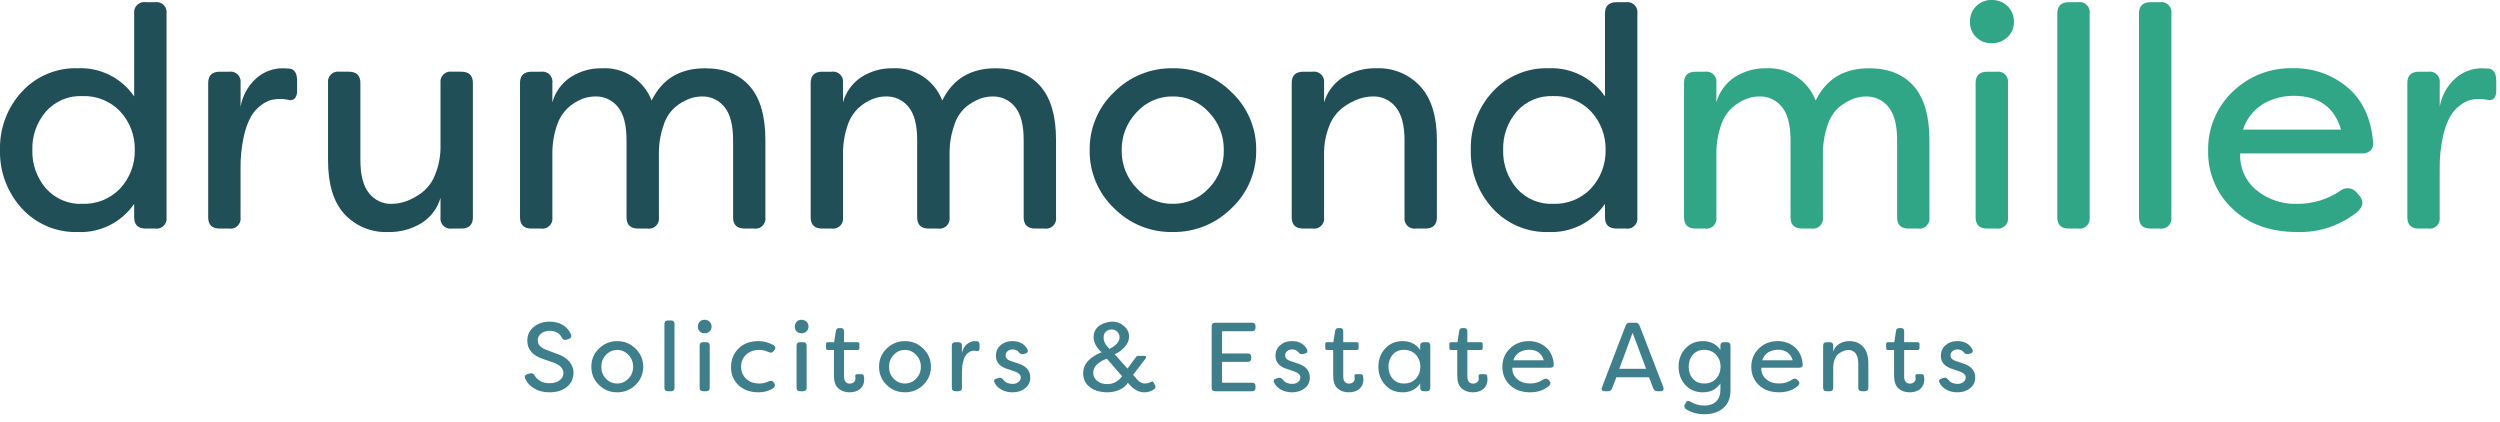 <svg width="344" height="58" viewBox="0 0 344 58" fill="none" xmlns="http://www.w3.org/2000/svg">
<g clip-path="url(#clip0_19298_202)">
<path d="M75.602 53.982C74.793 53.982 74.093 53.807 73.513 53.457C72.921 53.107 72.503 52.649 72.261 52.069C72.193 51.935 72.193 51.8 72.261 51.692C72.314 51.584 72.422 51.517 72.584 51.463L72.975 51.369C73.231 51.315 73.433 51.423 73.581 51.692C73.756 52.002 74.025 52.258 74.376 52.447C74.726 52.635 75.117 52.73 75.575 52.73C76.167 52.73 76.639 52.608 76.989 52.339C77.339 52.083 77.528 51.746 77.528 51.328C77.528 50.709 77.07 50.224 76.167 49.887L74.766 49.416C73.284 48.931 72.557 48.082 72.557 46.883C72.557 46.102 72.853 45.468 73.446 44.983C74.039 44.498 74.766 44.256 75.615 44.256C76.342 44.256 76.962 44.418 77.474 44.741C77.986 45.064 78.35 45.495 78.579 46.034C78.633 46.182 78.633 46.304 78.579 46.411C78.511 46.519 78.404 46.6 78.255 46.64L77.919 46.748C77.636 46.829 77.434 46.721 77.299 46.438C76.989 45.832 76.437 45.522 75.628 45.522C75.17 45.522 74.78 45.644 74.47 45.886C74.147 46.129 73.998 46.438 73.998 46.843C73.998 47.422 74.389 47.853 75.197 48.149L76.598 48.675C77.353 48.917 77.919 49.267 78.323 49.725C78.713 50.197 78.915 50.695 78.915 51.234C78.915 52.083 78.606 52.757 77.999 53.242C77.393 53.74 76.598 53.982 75.602 53.982Z" fill="#3E7F8B"/>
<path d="M84.924 53.982C83.927 53.982 83.092 53.646 82.405 52.959C81.704 52.272 81.368 51.436 81.368 50.453C81.368 49.483 81.704 48.661 82.405 47.974C83.106 47.287 83.941 46.937 84.924 46.937C85.908 46.937 86.756 47.287 87.457 47.974C88.157 48.675 88.508 49.496 88.508 50.453C88.508 51.436 88.157 52.272 87.457 52.959C86.756 53.646 85.908 53.982 84.924 53.982ZM84.924 52.77C85.53 52.77 86.042 52.554 86.473 52.096C86.904 51.652 87.12 51.113 87.12 50.466C87.12 49.833 86.904 49.294 86.473 48.836C86.042 48.378 85.53 48.149 84.924 48.149C84.318 48.149 83.806 48.378 83.375 48.836C82.944 49.294 82.742 49.833 82.742 50.466C82.742 51.113 82.944 51.652 83.375 52.096C83.806 52.554 84.318 52.77 84.924 52.77Z" fill="#3E7F8B"/>
<path d="M91.922 53.834C91.585 53.834 91.424 53.672 91.424 53.349V44.579C91.424 44.256 91.585 44.094 91.922 44.094H92.326C92.649 44.094 92.811 44.256 92.811 44.579V53.349C92.811 53.672 92.649 53.834 92.326 53.834H91.922Z" fill="#3E7F8B"/>
<path d="M96.957 45.859C96.688 45.859 96.459 45.778 96.284 45.603C96.108 45.428 96.028 45.212 96.028 44.943C96.028 44.674 96.108 44.458 96.284 44.269C96.459 44.094 96.688 44 96.957 44C97.227 44 97.456 44.094 97.644 44.269C97.819 44.458 97.914 44.674 97.914 44.943C97.914 45.212 97.819 45.428 97.631 45.603C97.442 45.778 97.227 45.859 96.957 45.859ZM96.769 53.834C96.432 53.834 96.27 53.672 96.27 53.349V47.57C96.27 47.247 96.432 47.085 96.769 47.085H97.173C97.496 47.085 97.658 47.247 97.658 47.57V53.349C97.658 53.672 97.496 53.834 97.173 53.834H96.769Z" fill="#3E7F8B"/>
<path d="M104.39 53.982C103.232 53.982 102.302 53.659 101.615 52.999C100.928 52.352 100.591 51.531 100.591 50.534C100.591 49.51 100.928 48.648 101.602 47.961C102.275 47.287 103.205 46.937 104.39 46.937C105.104 46.937 105.778 47.125 106.424 47.489C106.721 47.664 106.761 47.893 106.559 48.176L106.451 48.311C106.29 48.54 106.061 48.58 105.764 48.446C105.36 48.257 104.916 48.149 104.458 48.149C103.73 48.149 103.137 48.365 102.679 48.796C102.208 49.227 101.979 49.779 101.979 50.453C101.979 51.126 102.208 51.692 102.679 52.123C103.137 52.554 103.73 52.77 104.458 52.77C104.916 52.77 105.36 52.676 105.764 52.474C106.061 52.339 106.29 52.379 106.451 52.608L106.546 52.743C106.64 52.878 106.653 53.012 106.6 53.161C106.546 53.309 106.411 53.43 106.209 53.538C105.657 53.834 105.05 53.982 104.39 53.982Z" fill="#3E7F8B"/>
<path d="M110.294 45.859C110.025 45.859 109.796 45.778 109.621 45.603C109.446 45.428 109.365 45.212 109.365 44.943C109.365 44.674 109.446 44.458 109.621 44.269C109.796 44.094 110.025 44 110.294 44C110.564 44 110.793 44.094 110.981 44.269C111.157 44.458 111.251 44.674 111.251 44.943C111.251 45.212 111.157 45.428 110.968 45.603C110.779 45.778 110.564 45.859 110.294 45.859ZM110.106 53.834C109.769 53.834 109.607 53.672 109.607 53.349V47.57C109.607 47.247 109.769 47.085 110.106 47.085H110.51C110.833 47.085 110.995 47.247 110.995 47.57V53.349C110.995 53.672 110.833 53.834 110.51 53.834H110.106Z" fill="#3E7F8B"/>
<path d="M116.892 53.982C116.273 53.982 115.761 53.807 115.357 53.444C114.952 53.08 114.75 52.501 114.75 51.692V48.163H113.929C113.74 48.163 113.659 48.068 113.659 47.88V47.354C113.659 47.179 113.74 47.085 113.929 47.085H114.777L115.02 45.536C115.06 45.28 115.208 45.145 115.451 45.145H115.734C116.003 45.145 116.138 45.293 116.138 45.563V47.085H117.983C118.159 47.085 118.253 47.179 118.253 47.354V47.88C118.253 48.068 118.159 48.163 117.983 48.163H116.138V51.773C116.138 52.123 116.205 52.379 116.353 52.541C116.488 52.703 116.677 52.783 116.919 52.783C117.135 52.783 117.323 52.73 117.485 52.595C117.633 52.474 117.714 52.298 117.714 52.056C117.714 51.962 117.701 51.881 117.687 51.8C117.66 51.598 117.741 51.49 117.93 51.49H118.549C118.724 51.49 118.832 51.571 118.859 51.733C118.886 51.894 118.913 52.056 118.913 52.231C118.913 52.757 118.724 53.174 118.374 53.497C118.01 53.821 117.512 53.982 116.892 53.982Z" fill="#3E7F8B"/>
<path d="M124.515 53.982C123.518 53.982 122.683 53.646 121.996 52.959C121.295 52.272 120.959 51.436 120.959 50.453C120.959 49.483 121.295 48.661 121.996 47.974C122.697 47.287 123.532 46.937 124.515 46.937C125.499 46.937 126.347 47.287 127.048 47.974C127.748 48.675 128.099 49.496 128.099 50.453C128.099 51.436 127.748 52.272 127.048 52.959C126.347 53.646 125.499 53.982 124.515 53.982ZM124.515 52.77C125.121 52.77 125.633 52.554 126.064 52.096C126.495 51.652 126.711 51.113 126.711 50.466C126.711 49.833 126.495 49.294 126.064 48.836C125.633 48.378 125.121 48.149 124.515 48.149C123.909 48.149 123.397 48.378 122.966 48.836C122.535 49.294 122.333 49.833 122.333 50.466C122.333 51.113 122.535 51.652 122.966 52.096C123.397 52.554 123.909 52.77 124.515 52.77Z" fill="#3E7F8B"/>
<path d="M131.472 53.834C131.136 53.834 130.974 53.672 130.974 53.349V47.57C130.974 47.247 131.136 47.085 131.472 47.085H131.877C132.2 47.085 132.362 47.247 132.362 47.57V48.594C132.469 48.082 132.685 47.678 133.022 47.381C133.358 47.085 133.736 46.937 134.167 46.937L134.463 46.95C134.679 46.977 134.786 47.166 134.786 47.489V47.88C134.786 48.041 134.746 48.163 134.692 48.23C134.625 48.311 134.53 48.324 134.423 48.297C134.301 48.27 134.18 48.257 134.059 48.257C133.924 48.257 133.803 48.27 133.682 48.297C133.561 48.324 133.412 48.405 133.251 48.526C133.076 48.648 132.927 48.809 132.806 49.011C132.685 49.214 132.577 49.51 132.496 49.901C132.402 50.291 132.362 50.749 132.362 51.261V53.349C132.362 53.672 132.2 53.834 131.877 53.834H131.472Z" fill="#3E7F8B"/>
<path d="M139.314 53.982C138.776 53.982 138.291 53.875 137.86 53.646C137.415 53.43 137.078 53.107 136.863 52.676C136.701 52.379 136.809 52.177 137.186 52.069L137.469 51.989C137.684 51.935 137.886 52.029 138.075 52.272C138.371 52.649 138.789 52.824 139.328 52.824C139.651 52.824 139.921 52.743 140.136 52.568C140.352 52.406 140.46 52.191 140.46 51.935C140.46 51.584 140.177 51.302 139.624 51.113L138.722 50.803C137.59 50.48 137.038 49.86 137.038 48.958C137.038 48.378 137.24 47.893 137.671 47.516C138.089 47.139 138.627 46.937 139.301 46.937C140.271 46.937 140.958 47.314 141.362 48.041C141.443 48.203 141.443 48.338 141.389 48.446C141.335 48.553 141.214 48.634 141.052 48.661L140.796 48.715C140.567 48.782 140.352 48.688 140.163 48.432C139.961 48.203 139.692 48.082 139.341 48.082C139.045 48.082 138.816 48.163 138.641 48.324C138.452 48.486 138.371 48.675 138.371 48.917C138.371 49.281 138.627 49.537 139.153 49.698L140.123 50.022C141.214 50.372 141.766 51.005 141.766 51.948C141.766 52.568 141.524 53.066 141.052 53.43C140.581 53.807 140.001 53.982 139.314 53.982Z" fill="#3E7F8B"/>
<path d="M152.356 53.982C151.413 53.982 150.618 53.753 149.985 53.282C149.351 52.81 149.042 52.164 149.042 51.355C149.042 50.116 149.89 49.16 151.588 48.459C151.264 48.217 150.995 47.893 150.793 47.516C150.577 47.139 150.483 46.775 150.483 46.398C150.483 46.021 150.564 45.684 150.739 45.388C150.914 45.091 151.143 44.876 151.413 44.714C151.682 44.566 151.951 44.458 152.234 44.377C152.504 44.296 152.773 44.256 153.043 44.256C153.689 44.256 154.228 44.471 154.686 44.876C155.131 45.28 155.36 45.765 155.36 46.317C155.36 46.816 155.158 47.287 154.767 47.732C154.363 48.19 153.905 48.526 153.379 48.742L155.144 50.722L156.303 49.146C156.384 49.038 156.491 48.971 156.64 48.971H157.475C157.583 48.971 157.663 49.011 157.69 49.079C157.717 49.146 157.704 49.227 157.65 49.308L155.912 51.584L156.545 52.298C156.855 52.622 157.178 52.77 157.529 52.77C157.825 52.77 158.108 52.703 158.364 52.554C158.539 52.447 158.66 52.487 158.741 52.649L158.97 53.093C159.024 53.255 158.997 53.39 158.889 53.497C158.485 53.821 158 53.982 157.461 53.982C156.788 53.982 156.155 53.686 155.589 53.093L155.198 52.676C154.929 53.093 154.538 53.417 154.026 53.646C153.501 53.875 152.948 53.982 152.356 53.982ZM152.679 48.001C153.595 47.543 154.053 47.004 154.053 46.385C154.053 46.115 153.945 45.873 153.743 45.657C153.541 45.441 153.272 45.334 152.948 45.334C152.638 45.334 152.383 45.441 152.167 45.63C151.951 45.832 151.857 46.102 151.857 46.452C151.857 46.991 152.127 47.516 152.679 48.001ZM152.369 52.851C153.177 52.851 153.851 52.501 154.403 51.773L152.302 49.362C151.803 49.523 151.372 49.766 150.995 50.103C150.618 50.439 150.429 50.843 150.429 51.302C150.429 51.76 150.604 52.123 150.981 52.42C151.359 52.716 151.817 52.851 152.369 52.851Z" fill="#3E7F8B"/>
<path d="M172.275 45.576H168.153V48.634H171.682C172.006 48.634 172.167 48.796 172.167 49.119V49.294C172.167 49.631 172.006 49.793 171.682 49.793H168.153V52.662H172.275C172.598 52.662 172.76 52.824 172.76 53.147V53.349C172.76 53.672 172.598 53.834 172.275 53.834H167.21C166.886 53.834 166.725 53.672 166.725 53.349V44.889C166.725 44.566 166.886 44.404 167.21 44.404H172.275C172.598 44.404 172.76 44.566 172.76 44.889V45.091C172.76 45.414 172.598 45.576 172.275 45.576Z" fill="#3E7F8B"/>
<path d="M177.782 53.982C177.243 53.982 176.758 53.875 176.327 53.646C175.882 53.43 175.546 53.107 175.33 52.676C175.168 52.379 175.276 52.177 175.653 52.069L175.936 51.989C176.152 51.935 176.354 52.029 176.543 52.272C176.839 52.649 177.257 52.824 177.795 52.824C178.119 52.824 178.388 52.743 178.604 52.568C178.819 52.406 178.927 52.191 178.927 51.935C178.927 51.584 178.644 51.302 178.092 51.113L177.189 50.803C176.058 50.48 175.505 49.86 175.505 48.958C175.505 48.378 175.707 47.893 176.138 47.516C176.556 47.139 177.095 46.937 177.768 46.937C178.738 46.937 179.425 47.314 179.83 48.041C179.91 48.203 179.91 48.338 179.857 48.446C179.803 48.553 179.681 48.634 179.52 48.661L179.264 48.715C179.035 48.782 178.819 48.688 178.631 48.432C178.429 48.203 178.159 48.082 177.809 48.082C177.512 48.082 177.283 48.163 177.108 48.324C176.92 48.486 176.839 48.675 176.839 48.917C176.839 49.281 177.095 49.537 177.62 49.698L178.59 50.022C179.681 50.372 180.234 51.005 180.234 51.948C180.234 52.568 179.991 53.066 179.52 53.43C179.048 53.807 178.469 53.982 177.782 53.982Z" fill="#3E7F8B"/>
<path d="M185.586 53.982C184.967 53.982 184.455 53.807 184.051 53.444C183.647 53.08 183.444 52.501 183.444 51.692V48.163H182.623C182.434 48.163 182.353 48.068 182.353 47.88V47.354C182.353 47.179 182.434 47.085 182.623 47.085H183.471L183.714 45.536C183.754 45.28 183.902 45.145 184.145 45.145H184.428C184.697 45.145 184.832 45.293 184.832 45.563V47.085H186.678C186.853 47.085 186.947 47.179 186.947 47.354V47.88C186.947 48.068 186.853 48.163 186.678 48.163H184.832V51.773C184.832 52.123 184.899 52.379 185.048 52.541C185.182 52.703 185.371 52.783 185.613 52.783C185.829 52.783 186.018 52.73 186.179 52.595C186.327 52.474 186.408 52.298 186.408 52.056C186.408 51.962 186.395 51.881 186.381 51.8C186.354 51.598 186.435 51.49 186.624 51.49H187.243C187.419 51.49 187.526 51.571 187.553 51.733C187.58 51.894 187.607 52.056 187.607 52.231C187.607 52.757 187.419 53.174 187.068 53.497C186.705 53.821 186.206 53.982 185.586 53.982Z" fill="#3E7F8B"/>
<path d="M193.007 53.982C192.01 53.982 191.216 53.646 190.596 52.959C189.976 52.285 189.666 51.45 189.666 50.453C189.666 49.469 189.976 48.634 190.596 47.961C191.216 47.287 192.01 46.937 193.007 46.937C194.045 46.937 194.853 47.341 195.419 48.149V47.57C195.419 47.247 195.58 47.085 195.917 47.085H196.321C196.645 47.085 196.806 47.247 196.806 47.57V53.349C196.806 53.672 196.645 53.834 196.321 53.834H195.917C195.58 53.834 195.419 53.672 195.419 53.349V52.77C194.853 53.578 194.045 53.982 193.007 53.982ZM193.196 52.77C193.856 52.77 194.395 52.554 194.812 52.123C195.217 51.692 195.432 51.126 195.446 50.453C195.432 49.779 195.217 49.227 194.812 48.796C194.395 48.365 193.856 48.136 193.196 48.136C192.536 48.136 192.01 48.365 191.633 48.809C191.242 49.254 191.054 49.806 191.054 50.453C191.054 51.113 191.242 51.665 191.633 52.11C192.01 52.554 192.536 52.77 193.196 52.77Z" fill="#3E7F8B"/>
<path d="M202.66 53.982C202.04 53.982 201.528 53.807 201.124 53.444C200.72 53.08 200.518 52.501 200.518 51.692V48.163H199.696C199.508 48.163 199.427 48.068 199.427 47.88V47.354C199.427 47.179 199.508 47.085 199.696 47.085H200.545L200.787 45.536C200.828 45.28 200.976 45.145 201.219 45.145H201.501C201.771 45.145 201.906 45.293 201.906 45.563V47.085H203.751C203.926 47.085 204.021 47.179 204.021 47.354V47.88C204.021 48.068 203.926 48.163 203.751 48.163H201.906V51.773C201.906 52.123 201.973 52.379 202.121 52.541C202.256 52.703 202.444 52.783 202.687 52.783C202.902 52.783 203.091 52.73 203.253 52.595C203.401 52.474 203.482 52.298 203.482 52.056C203.482 51.962 203.468 51.881 203.455 51.8C203.428 51.598 203.509 51.49 203.697 51.49H204.317C204.492 51.49 204.6 51.571 204.627 51.733C204.654 51.894 204.681 52.056 204.681 52.231C204.681 52.757 204.492 53.174 204.142 53.497C203.778 53.821 203.28 53.982 202.66 53.982Z" fill="#3E7F8B"/>
<path d="M210.552 53.982C209.394 53.982 208.464 53.659 207.764 52.986C207.063 52.312 206.726 51.477 206.726 50.48C206.726 49.483 207.063 48.648 207.764 47.961C208.451 47.287 209.313 46.937 210.364 46.937C211.266 46.937 212.048 47.22 212.694 47.758C213.341 48.297 213.705 49.079 213.799 50.103C213.812 50.264 213.772 50.399 213.691 50.48C213.61 50.561 213.489 50.601 213.327 50.601H208.1C208.074 51.234 208.303 51.76 208.761 52.164C209.219 52.568 209.825 52.77 210.566 52.77C211.226 52.77 211.832 52.581 212.398 52.204C212.64 52.042 212.869 52.069 213.085 52.272L213.179 52.379C213.422 52.649 213.381 52.905 213.085 53.147C212.384 53.713 211.549 53.982 210.552 53.982ZM208.222 49.577H212.425C212.128 48.607 211.455 48.122 210.391 48.122C209.933 48.122 209.501 48.243 209.097 48.459C208.693 48.688 208.41 49.065 208.222 49.577Z" fill="#3E7F8B"/>
<path d="M220.82 53.834C220.631 53.834 220.51 53.794 220.442 53.686C220.362 53.578 220.362 53.444 220.442 53.268L223.689 44.795C223.783 44.539 223.972 44.404 224.255 44.404H225.036C225.306 44.404 225.494 44.539 225.602 44.795L228.876 53.268C228.929 53.444 228.929 53.578 228.862 53.686C228.795 53.794 228.673 53.834 228.498 53.834H228.067C227.784 53.834 227.596 53.713 227.488 53.444L226.909 51.908H222.409L221.83 53.444C221.722 53.713 221.534 53.834 221.264 53.834H220.82ZM222.813 50.749H226.505L224.645 45.792L222.813 50.749Z" fill="#3E7F8B"/>
<path d="M234.559 57C233.562 57 232.713 56.771 231.999 56.3C231.757 56.138 231.703 55.922 231.851 55.626L231.959 55.437C232.094 55.141 232.323 55.087 232.619 55.276C233.171 55.626 233.818 55.801 234.545 55.801C235.205 55.801 235.731 55.626 236.135 55.249C236.526 54.871 236.728 54.333 236.728 53.632V52.77C236.162 53.578 235.354 53.982 234.316 53.982C233.319 53.982 232.525 53.646 231.905 52.972C231.285 52.298 230.975 51.45 230.975 50.453C230.975 49.469 231.285 48.634 231.905 47.961C232.525 47.287 233.319 46.937 234.316 46.937C235.354 46.937 236.162 47.341 236.728 48.149V47.556C236.728 47.247 236.889 47.085 237.226 47.085H237.617C237.94 47.085 238.115 47.247 238.115 47.57V53.726C238.115 54.804 237.765 55.626 237.091 56.178C236.418 56.731 235.569 57 234.559 57ZM234.505 52.77C235.165 52.77 235.704 52.554 236.121 52.123C236.526 51.692 236.741 51.126 236.755 50.453C236.741 49.779 236.526 49.227 236.121 48.796C235.704 48.365 235.165 48.136 234.505 48.136C233.845 48.136 233.319 48.365 232.942 48.809C232.552 49.254 232.363 49.806 232.363 50.453C232.363 51.113 232.552 51.665 232.942 52.11C233.319 52.554 233.845 52.77 234.505 52.77Z" fill="#3E7F8B"/>
<path d="M244.805 53.982C243.646 53.982 242.717 53.659 242.016 52.986C241.316 52.312 240.979 51.477 240.979 50.48C240.979 49.483 241.316 48.648 242.016 47.961C242.703 47.287 243.565 46.937 244.616 46.937C245.519 46.937 246.3 47.22 246.947 47.758C247.593 48.297 247.957 49.079 248.051 50.103C248.065 50.264 248.024 50.399 247.943 50.48C247.863 50.561 247.741 50.601 247.58 50.601H242.353C242.326 51.234 242.555 51.76 243.013 52.164C243.471 52.568 244.077 52.77 244.818 52.77C245.478 52.77 246.084 52.581 246.65 52.204C246.893 52.042 247.122 52.069 247.337 52.272L247.432 52.379C247.674 52.649 247.634 52.905 247.337 53.147C246.637 53.713 245.802 53.982 244.805 53.982ZM242.474 49.577H246.677C246.381 48.607 245.707 48.122 244.643 48.122C244.185 48.122 243.754 48.243 243.35 48.459C242.946 48.688 242.663 49.065 242.474 49.577Z" fill="#3E7F8B"/>
<path d="M251.361 53.834C251.024 53.834 250.862 53.672 250.862 53.349V47.57C250.862 47.247 251.024 47.085 251.361 47.085H251.765C252.088 47.085 252.25 47.247 252.25 47.57V48.405C252.385 47.947 252.654 47.583 253.058 47.328C253.462 47.072 253.934 46.937 254.5 46.937C255.281 46.937 255.901 47.206 256.372 47.718C256.844 48.243 257.086 49.011 257.086 50.022V53.349C257.086 53.672 256.911 53.834 256.588 53.834H256.184C255.86 53.834 255.699 53.672 255.699 53.349V50.035C255.699 49.389 255.564 48.917 255.322 48.607C255.066 48.311 254.742 48.149 254.352 48.149C254.136 48.149 253.934 48.19 253.718 48.27C253.503 48.351 253.274 48.472 253.045 48.634C252.802 48.809 252.614 49.065 252.466 49.416C252.317 49.766 252.25 50.183 252.25 50.668V53.349C252.25 53.672 252.088 53.834 251.765 53.834H251.361Z" fill="#3E7F8B"/>
<path d="M262.766 53.982C262.146 53.982 261.634 53.807 261.23 53.444C260.826 53.08 260.624 52.501 260.624 51.692V48.163H259.802C259.614 48.163 259.533 48.068 259.533 47.88V47.354C259.533 47.179 259.614 47.085 259.802 47.085H260.651L260.893 45.536C260.934 45.28 261.082 45.145 261.325 45.145H261.607C261.877 45.145 262.012 45.293 262.012 45.563V47.085H263.857C264.032 47.085 264.127 47.179 264.127 47.354V47.88C264.127 48.068 264.032 48.163 263.857 48.163H262.012V51.773C262.012 52.123 262.079 52.379 262.227 52.541C262.362 52.703 262.55 52.783 262.793 52.783C263.009 52.783 263.197 52.73 263.359 52.595C263.507 52.474 263.588 52.298 263.588 52.056C263.588 51.962 263.574 51.881 263.561 51.8C263.534 51.598 263.615 51.49 263.803 51.49H264.423C264.598 51.49 264.706 51.571 264.733 51.733C264.76 51.894 264.787 52.056 264.787 52.231C264.787 52.757 264.598 53.174 264.248 53.497C263.884 53.821 263.386 53.982 262.766 53.982Z" fill="#3E7F8B"/>
<path d="M269.338 53.982C268.799 53.982 268.314 53.875 267.883 53.646C267.439 53.43 267.102 53.107 266.886 52.676C266.725 52.379 266.832 52.177 267.21 52.069L267.493 51.989C267.708 51.935 267.91 52.029 268.099 52.272C268.395 52.649 268.813 52.824 269.352 52.824C269.675 52.824 269.944 52.743 270.16 52.568C270.375 52.406 270.483 52.191 270.483 51.935C270.483 51.584 270.2 51.302 269.648 51.113L268.745 50.803C267.614 50.48 267.061 49.86 267.061 48.958C267.061 48.378 267.264 47.893 267.695 47.516C268.112 47.139 268.651 46.937 269.325 46.937C270.295 46.937 270.982 47.314 271.386 48.041C271.467 48.203 271.467 48.338 271.413 48.446C271.359 48.553 271.238 48.634 271.076 48.661L270.82 48.715C270.591 48.782 270.375 48.688 270.187 48.432C269.985 48.203 269.715 48.082 269.365 48.082C269.069 48.082 268.84 48.163 268.665 48.324C268.476 48.486 268.395 48.675 268.395 48.917C268.395 49.281 268.651 49.537 269.176 49.698L270.146 50.022C271.238 50.372 271.79 51.005 271.79 51.948C271.79 52.568 271.547 53.066 271.076 53.43C270.604 53.807 270.025 53.982 269.338 53.982Z" fill="#3E7F8B"/>
<path d="M233.322 31.451H234.619C234.685 31.461 234.752 31.466 234.818 31.466C235.569 31.466 236.187 30.845 236.187 30.09C236.187 30.027 236.183 29.964 236.174 29.902V21.326C236.144 19.966 236.35 18.61 236.78 17.32C237.077 16.367 237.612 15.506 238.335 14.821C238.892 14.323 239.528 13.923 240.216 13.636C240.814 13.396 241.453 13.272 242.097 13.27C243.295 13.237 244.441 13.773 245.188 14.714C245.981 15.674 246.376 17.189 246.377 19.259V29.902C246.378 30.934 246.912 31.451 247.979 31.451H249.275C249.342 31.461 249.409 31.466 249.476 31.466C250.227 31.466 250.845 30.845 250.845 30.09C250.845 30.027 250.841 29.964 250.833 29.902V20.854C250.856 19.544 251.099 18.248 251.549 17.019C251.863 16.106 252.416 15.295 253.15 14.671C253.711 14.219 254.338 13.856 255.009 13.594C255.57 13.386 256.163 13.278 256.761 13.274C257.959 13.242 259.105 13.778 259.852 14.718C260.645 15.678 261.042 17.194 261.042 19.264V29.902C261.038 30.934 261.568 31.451 262.634 31.451H263.932C263.999 31.461 264.065 31.466 264.132 31.466C264.884 31.466 265.502 30.845 265.502 30.09C265.502 30.027 265.498 29.964 265.489 29.902V19.262C265.489 15.958 264.769 13.487 263.327 11.851C261.886 10.215 259.839 9.396 257.188 9.395C253.728 9.395 251.278 10.874 249.837 13.834C248.766 11.027 245.993 9.226 243.007 9.395C241.476 9.362 239.97 9.79 238.683 10.622C237.452 11.43 236.558 12.666 236.174 14.091V11.419C236.183 11.356 236.188 11.292 236.188 11.229C236.188 10.474 235.569 9.853 234.818 9.853C234.751 9.853 234.685 9.858 234.619 9.867H233.322C232.255 9.867 231.721 10.384 231.721 11.417V29.902C231.721 30.934 232.255 31.451 233.322 31.451Z" fill="#30A686"/>
<path d="M274.049 5.946C274.859 5.967 275.645 5.665 276.233 5.105C276.813 4.569 277.136 3.807 277.118 3.016C277.14 2.209 276.827 1.428 276.254 0.862C275.667 0.283 274.87 -0.029 274.049 -5.10092e-08C273.247 -0.026 272.47 0.287 271.908 0.862C271.348 1.434 271.043 2.213 271.066 3.016C271.047 3.799 271.352 4.557 271.91 5.105C272.477 5.668 273.252 5.972 274.049 5.946ZM273.444 31.451H274.741C274.807 31.461 274.874 31.466 274.941 31.466C275.693 31.466 276.311 30.845 276.311 30.09C276.311 30.027 276.307 29.964 276.298 29.902V11.417C276.307 11.354 276.311 11.291 276.311 11.229C276.311 10.474 275.693 9.853 274.941 9.853C274.874 9.853 274.807 9.858 274.741 9.867H273.444C272.378 9.867 271.844 10.384 271.844 11.418V29.902C271.844 30.934 272.378 31.451 273.444 31.451Z" fill="#30A686"/>
<path d="M284.685 31.451H285.982C286.048 31.461 286.114 31.466 286.181 31.466C286.933 31.466 287.551 30.845 287.551 30.09C287.551 30.027 287.547 29.964 287.538 29.902V1.851C287.547 1.789 287.551 1.726 287.551 1.662C287.551 0.907 286.932 0.286 286.18 0.286C286.114 0.286 286.047 0.29 285.981 0.3H284.685C283.618 0.301 283.085 0.818 283.085 1.851V29.902C283.085 30.934 283.618 31.451 284.685 31.451Z" fill="#30A686"/>
<path d="M295.927 31.451H297.224C297.29 31.461 297.356 31.466 297.423 31.466C298.175 31.466 298.793 30.845 298.793 30.09C298.793 30.027 298.789 29.964 298.78 29.902V1.851C298.789 1.789 298.793 1.726 298.793 1.662C298.793 0.907 298.174 0.286 297.422 0.286C297.356 0.286 297.289 0.29 297.223 0.3H295.927C294.861 0.301 294.327 0.818 294.327 1.851V29.902C294.327 30.934 294.861 31.451 295.927 31.451Z" fill="#30A686"/>
<path d="M316.118 31.926C319.054 32.013 321.929 31.068 324.245 29.254C325.226 28.45 325.326 27.631 324.548 26.798L324.245 26.454C323.689 25.807 322.711 25.712 322.041 26.239C320.309 27.428 318.257 28.058 316.161 28.048C314.062 28.138 312.002 27.438 310.389 26.086C308.939 24.857 308.146 23.012 308.249 21.109H325.02C325.455 21.139 325.884 20.992 326.209 20.7C326.497 20.379 326.618 19.939 326.533 19.515C326.245 16.241 325.063 13.734 322.988 11.995C320.89 10.25 318.233 9.323 315.509 9.388C312.402 9.298 309.389 10.482 307.168 12.666C304.984 14.764 303.775 17.69 303.839 20.726C303.77 23.746 304.989 26.657 307.19 28.718C309.423 30.856 312.4 31.926 316.118 31.926ZM308.638 17.837C309.111 16.335 310.12 15.062 311.47 14.261C312.729 13.548 314.152 13.177 315.599 13.183C319.028 13.183 321.205 14.734 322.128 17.837H308.638Z" fill="#30A686"/>
<path d="M332.849 31.451H334.147C334.213 31.461 334.279 31.466 334.346 31.466C335.097 31.466 335.715 30.845 335.715 30.09C335.715 30.027 335.711 29.964 335.703 29.902V23.223C335.683 21.754 335.828 20.286 336.135 18.85C336.329 17.856 336.672 16.898 337.151 16.006C337.507 15.397 337.986 14.869 338.557 14.455C338.975 14.13 339.452 13.89 339.962 13.745C340.352 13.658 340.751 13.615 341.151 13.616C341.543 13.614 341.935 13.658 342.318 13.745C342.623 13.849 342.962 13.765 343.183 13.53C343.413 13.204 343.521 12.807 343.486 12.41V11.16C343.486 10.097 343.141 9.522 342.45 9.436L341.5 9.394C340.152 9.39 338.85 9.89 337.846 10.794C336.716 11.814 335.962 13.188 335.706 14.693V11.418C335.715 11.354 335.719 11.291 335.719 11.228C335.719 10.474 335.101 9.852 334.349 9.852C334.281 9.852 334.214 9.857 334.147 9.867H332.849C331.783 9.867 331.25 10.384 331.25 11.417V29.902C331.25 30.934 331.783 31.451 332.849 31.451Z" fill="#30A686"/>
<path d="M10.722 31.926C13.792 32.062 16.722 30.593 18.461 28.048V29.901C18.461 30.935 18.994 31.452 20.06 31.451H21.358C21.424 31.461 21.491 31.466 21.558 31.466C22.31 31.466 22.928 30.845 22.928 30.09C22.928 30.026 22.924 29.963 22.915 29.901V1.853C22.924 1.79 22.928 1.727 22.928 1.664C22.928 0.909 22.309 0.287 21.557 0.287C21.491 0.287 21.424 0.292 21.358 0.302H20.06C19.988 0.29 19.914 0.284 19.84 0.284C19.078 0.284 18.451 0.914 18.451 1.68C18.451 1.738 18.454 1.795 18.461 1.853V13.27C16.723 10.724 13.792 9.256 10.722 9.392C7.795 9.29 4.966 10.48 2.984 12.646C0.994 14.818 -0.077 17.686 -4.64019e-05 20.638C-0.075 23.595 0.995 26.47 2.984 28.652C4.959 30.829 7.792 32.026 10.722 31.926ZM11.327 28.048C9.422 28.134 7.576 27.349 6.311 25.915C5.056 24.451 4.392 22.566 4.451 20.635C4.392 18.704 5.056 16.819 6.311 15.355C7.576 13.922 9.422 13.137 11.327 13.222C13.273 13.146 15.161 13.906 16.517 15.311C17.86 16.75 18.59 18.661 18.548 20.633C18.59 22.604 17.859 24.515 16.517 25.953C15.163 27.36 13.274 28.122 11.327 28.048Z" fill="#204F58"/>
<path d="M30.247 31.451H31.544C31.611 31.461 31.677 31.466 31.744 31.466C32.495 31.466 33.112 30.845 33.112 30.09C33.112 30.027 33.108 29.964 33.1 29.902V23.223C33.08 21.754 33.225 20.286 33.533 18.85C33.726 17.856 34.069 16.897 34.548 16.006C34.904 15.397 35.383 14.868 35.954 14.455C36.372 14.13 36.849 13.89 37.359 13.745C37.749 13.658 38.148 13.615 38.548 13.616C38.941 13.614 39.331 13.658 39.715 13.745C40.02 13.849 40.359 13.765 40.58 13.53C40.81 13.204 40.918 12.807 40.883 12.41V11.16C40.883 10.097 40.538 9.522 39.847 9.436L38.898 9.394C37.549 9.39 36.247 9.89 35.243 10.794C34.114 11.814 33.36 13.189 33.104 14.693V11.418C33.112 11.354 33.116 11.291 33.116 11.228C33.116 10.474 32.498 9.852 31.747 9.852C31.679 9.852 31.611 9.857 31.544 9.867H30.247C29.18 9.867 28.647 10.384 28.647 11.417V29.902C28.647 30.934 29.18 31.451 30.247 31.451Z" fill="#204F58"/>
<path d="M53.395 31.926C55.015 31.971 56.615 31.545 58 30.698C59.264 29.903 60.195 28.668 60.615 27.23V29.901C60.606 29.963 60.602 30.026 60.602 30.09C60.602 30.845 61.22 31.466 61.972 31.466C62.039 31.466 62.105 31.461 62.172 31.451H63.469C64.535 31.451 65.068 30.934 65.068 29.901V11.417C65.068 10.384 64.535 9.867 63.469 9.866H62.172C62.105 9.857 62.039 9.852 61.973 9.852C61.221 9.852 60.602 10.474 60.602 11.229C60.602 11.291 60.606 11.354 60.615 11.417V19.992C60.644 21.355 60.4 22.71 59.898 23.977C59.528 24.97 58.892 25.842 58.061 26.498C57.403 26.996 56.676 27.396 55.903 27.686C55.252 27.922 54.564 28.046 53.871 28.052C52.668 28.082 51.52 27.536 50.779 26.583C49.987 25.606 49.591 24.084 49.59 22.016V11.417C49.59 10.384 49.057 9.867 47.991 9.866H46.694C46.628 9.857 46.562 9.852 46.495 9.852C45.743 9.852 45.124 10.474 45.124 11.229C45.124 11.291 45.129 11.354 45.137 11.417V22.057C45.137 25.333 45.887 27.796 47.386 29.446C48.928 31.117 51.128 32.025 53.395 31.926Z" fill="#204F58"/>
<path d="M73.154 31.451H74.451C74.517 31.461 74.584 31.466 74.65 31.466C75.401 31.466 76.019 30.845 76.019 30.09C76.019 30.027 76.015 29.964 76.007 29.902V21.326C75.977 19.966 76.182 18.61 76.612 17.32C76.909 16.366 77.445 15.506 78.168 14.821C78.725 14.323 79.361 13.922 80.049 13.636C80.647 13.396 81.286 13.271 81.93 13.27C83.128 13.238 84.274 13.773 85.021 14.714C85.814 15.674 86.21 17.189 86.21 19.259V29.902C86.211 30.934 86.744 31.451 87.81 31.451H89.107C89.174 31.461 89.241 31.466 89.308 31.466C90.059 31.466 90.677 30.845 90.677 30.09C90.677 30.027 90.674 29.964 90.665 29.902V20.854C90.688 19.544 90.93 18.248 91.381 17.019C91.695 16.106 92.249 15.295 92.982 14.671C93.543 14.218 94.17 13.855 94.841 13.594C95.402 13.386 95.995 13.277 96.593 13.274C97.791 13.242 98.937 13.778 99.684 14.718C100.477 15.678 100.874 17.194 100.873 19.264V29.902C100.869 30.934 101.4 31.451 102.467 31.451H103.764C103.829 31.461 103.895 31.466 103.96 31.466C104.711 31.466 105.329 30.845 105.329 30.09C105.329 30.027 105.325 29.964 105.317 29.902V19.262C105.317 15.958 104.596 13.487 103.155 11.851C101.713 10.215 99.667 9.396 97.015 9.395C93.557 9.395 91.107 10.874 89.665 13.834C88.594 11.027 85.822 9.226 82.835 9.395C81.304 9.362 79.798 9.79 78.511 10.622C77.281 11.43 76.389 12.666 76.007 14.091V11.419C76.015 11.356 76.02 11.292 76.02 11.229C76.02 10.474 75.401 9.853 74.65 9.853C74.584 9.853 74.517 9.858 74.451 9.867H73.154C72.087 9.867 71.554 10.384 71.554 11.417V29.902C71.554 30.934 72.087 31.451 73.154 31.451Z" fill="#204F58"/>
<path d="M113.146 31.451H114.444C114.51 31.461 114.576 31.466 114.643 31.466C115.394 31.466 116.012 30.845 116.012 30.09C116.012 30.027 116.008 29.964 116 29.902V21.326C115.97 19.966 116.175 18.61 116.605 17.32C116.902 16.366 117.438 15.506 118.162 14.821C118.718 14.323 119.354 13.923 120.042 13.636C120.64 13.396 121.278 13.272 121.923 13.27C123.12 13.237 124.267 13.773 125.014 14.714C125.807 15.674 126.203 17.189 126.203 19.259V29.902C126.203 30.934 126.736 31.451 127.803 31.451H129.1C129.166 31.462 129.234 31.466 129.302 31.466C130.053 31.466 130.671 30.846 130.671 30.091C130.671 30.028 130.667 29.965 130.658 29.902V20.854C130.682 19.544 130.924 18.248 131.375 17.019C131.686 16.106 132.236 15.295 132.967 14.67C133.529 14.218 134.156 13.855 134.827 13.594C135.387 13.385 135.98 13.277 136.578 13.274C137.776 13.241 138.923 13.777 139.67 14.718C140.462 15.678 140.858 17.193 140.858 19.263V29.902C140.859 30.934 141.393 31.451 142.459 31.451H143.757C143.821 31.461 143.888 31.466 143.953 31.466C144.705 31.466 145.322 30.844 145.322 30.09C145.322 30.026 145.319 29.964 145.31 29.902V19.262C145.31 15.958 144.589 13.487 143.148 11.851C141.707 10.215 139.66 9.396 137.008 9.395C133.548 9.395 131.099 10.874 129.659 13.834C128.587 11.027 125.815 9.226 122.827 9.395C121.297 9.362 119.791 9.79 118.503 10.622C117.274 11.43 116.382 12.666 116 14.091V11.419C116.008 11.356 116.012 11.293 116.012 11.23C116.012 10.474 115.394 9.853 114.642 9.853C114.576 9.853 114.51 9.858 114.444 9.867H113.146C112.08 9.867 111.547 10.384 111.547 11.417V29.902C111.547 30.934 112.08 31.451 113.146 31.451Z" fill="#204F58"/>
<path d="M161.353 31.926C164.393 31.978 167.328 30.787 169.481 28.63C171.674 26.562 172.899 23.658 172.853 20.638C172.885 17.638 171.66 14.759 169.481 12.71C167.335 10.54 164.397 9.341 161.353 9.392C158.332 9.343 155.419 10.534 153.29 12.688C151.115 14.748 149.898 17.634 149.939 20.638C149.89 23.65 151.098 26.55 153.268 28.63C155.4 30.791 158.324 31.983 161.353 31.926ZM161.353 28.048C159.473 28.07 157.672 27.286 156.403 25.894C155.052 24.503 154.31 22.623 154.348 20.68C154.313 18.731 155.053 16.846 156.403 15.446C157.665 14.042 159.469 13.248 161.353 13.269C163.249 13.243 165.067 14.036 166.343 15.446C167.692 16.846 168.431 18.731 168.396 20.68C168.434 22.623 167.694 24.502 166.343 25.894C165.061 27.291 163.245 28.075 161.353 28.048Z" fill="#204F58"/>
<path d="M179.339 31.451H180.637C180.703 31.461 180.769 31.466 180.836 31.466C181.587 31.466 182.205 30.845 182.205 30.09C182.205 30.027 182.201 29.964 182.193 29.902V21.326C182.161 19.956 182.404 18.594 182.909 17.32C183.284 16.334 183.92 15.47 184.747 14.821C185.407 14.323 186.135 13.924 186.909 13.636C187.561 13.399 188.248 13.275 188.941 13.27C190.147 13.242 191.298 13.783 192.05 14.731C192.858 15.708 193.262 17.23 193.262 19.298V29.902C193.253 29.964 193.249 30.027 193.249 30.09C193.249 30.845 193.867 31.466 194.618 31.466C194.684 31.466 194.751 31.461 194.817 31.451H196.115C197.181 31.451 197.715 30.934 197.716 29.902V19.262C197.716 16.015 196.958 13.559 195.445 11.894C193.897 10.213 191.691 9.298 189.414 9.394C187.794 9.349 186.195 9.775 184.81 10.622C183.544 11.417 182.612 12.652 182.193 14.091V11.419C182.201 11.356 182.205 11.293 182.205 11.23C182.205 10.474 181.587 9.853 180.835 9.853C180.769 9.853 180.703 9.858 180.637 9.867H179.339C178.272 9.867 177.74 10.384 177.74 11.417V29.902C177.74 30.934 178.272 31.451 179.339 31.451Z" fill="#204F58"/>
<path d="M213.106 31.926C216.175 32.062 219.106 30.593 220.845 28.048V29.901C220.845 30.935 221.378 31.452 222.445 31.451H223.742C223.808 31.461 223.875 31.466 223.942 31.466C224.693 31.466 225.311 30.845 225.311 30.09C225.311 30.026 225.307 29.963 225.299 29.901V1.853C225.307 1.79 225.311 1.727 225.311 1.664C225.311 0.909 224.693 0.287 223.941 0.287C223.875 0.287 223.808 0.292 223.742 0.302H222.445C221.378 0.302 220.845 0.818 220.845 1.853V13.27C219.106 10.724 216.175 9.256 213.106 9.392C210.178 9.29 207.349 10.48 205.367 12.646C203.377 14.818 202.306 17.686 202.383 20.638C202.309 23.595 203.379 26.47 205.367 28.652C207.344 30.829 210.175 32.026 213.106 31.926ZM213.711 28.048C211.805 28.134 209.959 27.349 208.694 25.915C207.439 24.451 206.776 22.566 206.835 20.635C206.775 18.704 207.439 16.819 208.694 15.355C209.959 13.922 211.805 13.137 213.711 13.222C215.656 13.146 217.545 13.906 218.9 15.311C220.244 16.75 220.973 18.661 220.932 20.633C220.973 22.604 220.243 24.515 218.9 25.953C217.547 27.36 215.658 28.122 213.711 28.048Z" fill="#204F58"/>
</g>
<defs>
<clipPath id="clip0_19298_202">
<rect width="344" height="58" fill="white"/>
</clipPath>
</defs>
</svg>
